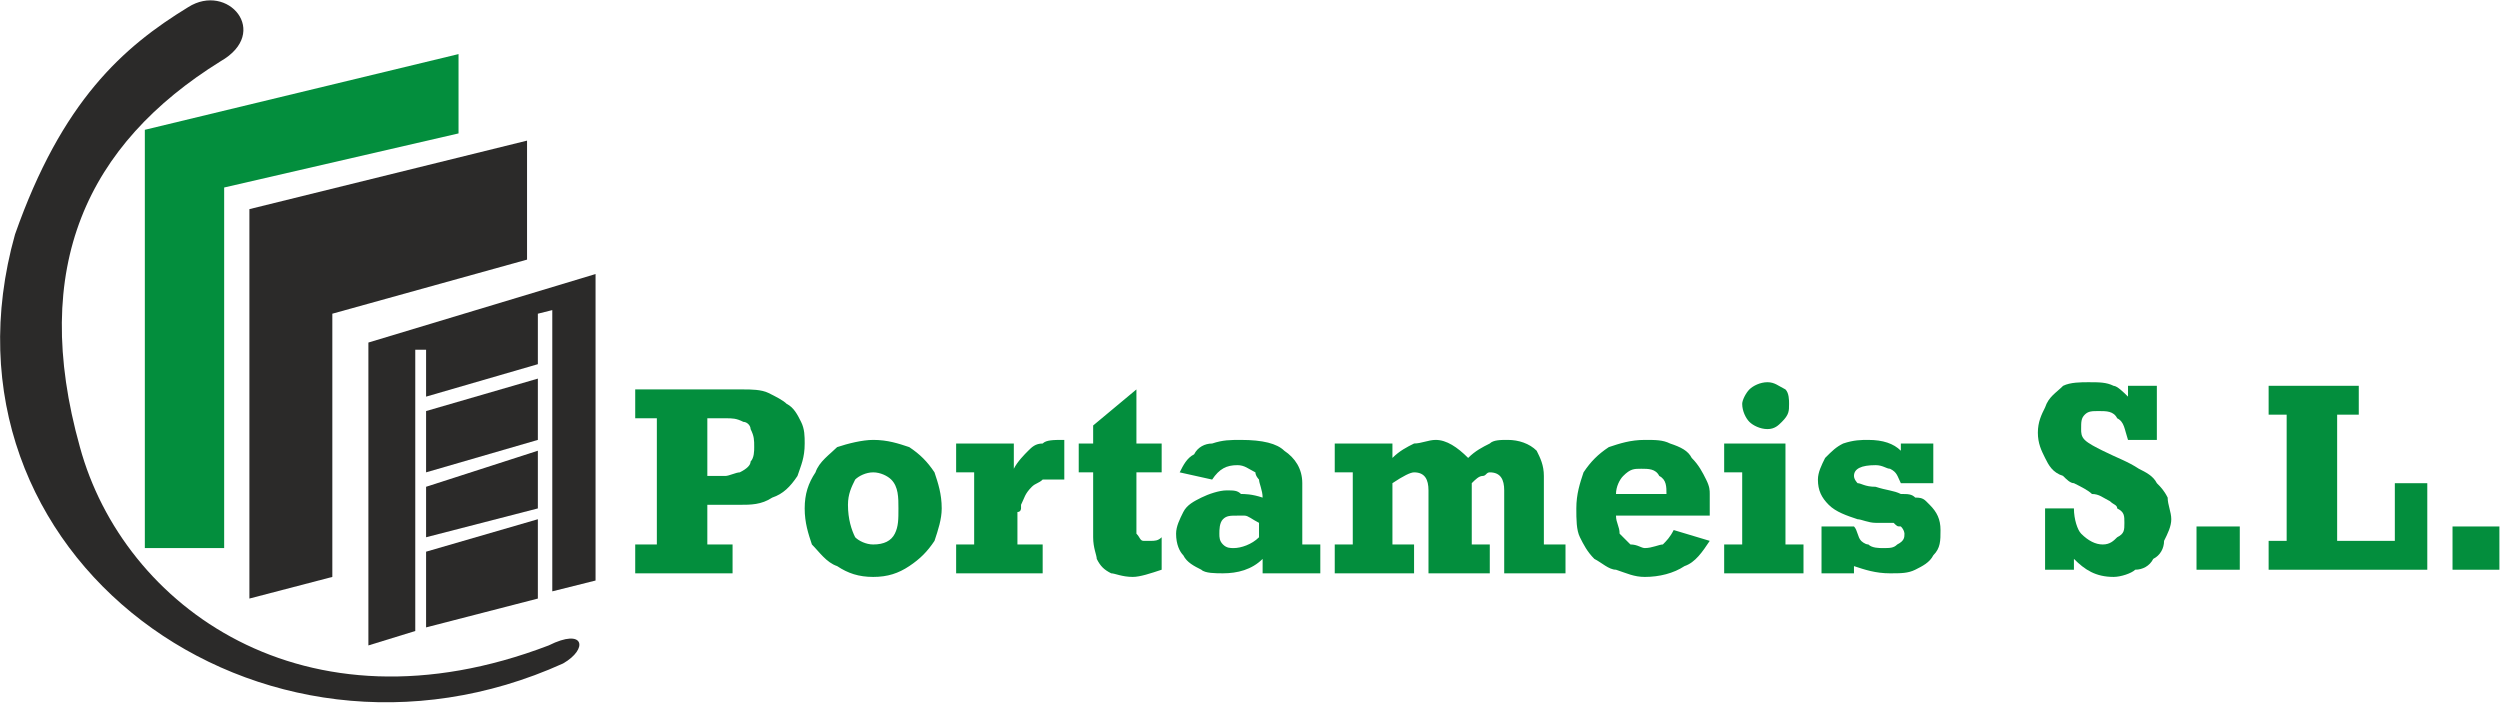 <?xml version="1.0" encoding="UTF-8"?>
<!DOCTYPE svg PUBLIC "-//W3C//DTD SVG 1.1//EN" "http://www.w3.org/Graphics/SVG/1.1/DTD/svg11.dtd">
<!-- Creator: CorelDRAW X8 -->
<svg xmlns="http://www.w3.org/2000/svg" xml:space="preserve" width="800px" height="225px" version="1.1" style="shape-rendering:geometricPrecision; text-rendering:geometricPrecision; image-rendering:optimizeQuality; fill-rule:evenodd; clip-rule:evenodd"
viewBox="0 0 693 195"
 xmlns:xlink="http://www.w3.org/1999/xlink">
 <defs>
  <style type="text/css">
   <![CDATA[
    .fil2 {fill:#2B2A29}
    .fil1 {fill:#038E3D}
    .fil0 {fill:#038E3D;fill-rule:nonzero}
   ]]>
  </style>
 </defs>
 <g id="Capa_x0020_1">
  <path class="fil0" d="M176 159l27 0 0 -8 -7 0 0 -11 9 0c3,0 6,0 9,-2 3,-1 5,-3 7,-6 1,-3 2,-5 2,-9 0,-2 0,-4 -1,-6 -1,-2 -2,-4 -4,-5 -1,-1 -3,-2 -5,-3 -2,-1 -5,-1 -7,-1l-30 0 0 8 6 0 0 35 -6 0 0 8zm20 -27l0 -16 5 0c2,0 3,0 5,1 1,0 2,1 2,2 1,2 1,3 1,5 0,1 0,3 -1,4 0,1 -1,2 -3,3 -1,0 -3,1 -4,1l-5 0zm46 -10c4,0 7,1 10,2 3,2 5,4 7,7 1,3 2,6 2,10 0,3 -1,6 -2,9 -2,3 -4,5 -7,7 -3,2 -6,3 -10,3 -4,0 -7,-1 -10,-3 -3,-1 -5,-4 -7,-6 -1,-3 -2,-6 -2,-10 0,-4 1,-7 3,-10 1,-3 4,-5 6,-7 3,-1 7,-2 10,-2zm0 9c0,0 0,0 0,0 -2,0 -4,1 -5,2 -1,2 -2,4 -2,7 0,4 1,7 2,9 1,1 3,2 5,2 3,0 5,-1 6,-3 1,-2 1,-4 1,-7 0,-3 0,-6 -2,-8 -1,-1 -3,-2 -5,-2zm23 28l0 -8 5 0 0 -20 -5 0 0 -8 16 0 0 7c1,-2 3,-4 4,-5 1,-1 2,-2 4,-2 1,-1 3,-1 6,-1l0 11c-3,0 -5,0 -6,0 -1,1 -2,1 -3,2 -2,2 -2,3 -3,5 0,0 0,0 0,1 0,0 0,1 -1,1 0,1 0,2 0,3 0,2 0,3 0,6l7 0 0 8 -24 0zm34 -28l0 -8 4 0 0 -5 12 -10 0 15 7 0 0 8 -7 0 0 14c0,1 0,2 0,3 1,1 1,2 2,2 0,0 1,0 2,0 1,0 2,0 3,-1l0 9c-3,1 -6,2 -8,2 -3,0 -5,-1 -6,-1 -2,-1 -3,-2 -4,-4 0,-1 -1,-3 -1,-6l0 -18 -4 0zm51 24c-3,3 -7,4 -11,4 -2,0 -5,0 -6,-1 -2,-1 -4,-2 -5,-4 -1,-1 -2,-3 -2,-6 0,-2 1,-4 2,-6 1,-2 3,-3 5,-4 2,-1 5,-2 7,-2 2,0 3,0 4,1 1,0 3,0 6,1 0,-2 -1,-4 -1,-5 0,0 -1,-1 -1,-2 -2,-1 -3,-2 -5,-2 -3,0 -5,1 -7,4l-9 -2c1,-2 2,-4 4,-5 1,-2 3,-3 5,-3 3,-1 5,-1 8,-1 6,0 10,1 12,3 3,2 5,5 5,9l0 17 5 0 0 8 -16 0 0 -4zm-1 -6l0 -4c-2,-1 -3,-2 -4,-2 -1,0 -1,0 -2,0 -2,0 -3,0 -4,1 -1,1 -1,3 -1,4 0,1 0,2 1,3 1,1 2,1 3,1 2,0 5,-1 7,-3zm21 10l0 -8 5 0 0 -20 -5 0 0 -8 16 0 0 4c2,-2 4,-3 6,-4 2,0 4,-1 6,-1 3,0 6,2 9,5 2,-2 4,-3 6,-4 1,-1 3,-1 5,-1 3,0 6,1 8,3 1,2 2,4 2,7l0 19 6 0 0 8 -17 0 0 -23c0,-3 -1,-5 -4,-5 -1,0 -1,1 -2,1 -1,0 -2,1 -3,2l0 17 5 0 0 8 -17 0 0 -23c0,-3 -1,-5 -4,-5 -1,0 -3,1 -6,3l0 17 6 0 0 8 -22 0zm104 -9c-2,3 -4,6 -7,7 -3,2 -7,3 -11,3 -3,0 -5,-1 -8,-2 -2,0 -4,-2 -6,-3 -2,-2 -3,-4 -4,-6 -1,-2 -1,-5 -1,-8 0,-4 1,-7 2,-10 2,-3 4,-5 7,-7 3,-1 6,-2 10,-2 3,0 5,0 7,1 3,1 5,2 6,4 2,2 3,4 4,6 1,2 1,3 1,4 0,2 0,4 0,6l-26 0c0,2 1,3 1,5 1,1 2,2 3,3 2,0 3,1 4,1 2,0 4,-1 5,-1 1,-1 2,-2 3,-4l10 3zm-26 -13l14 0c0,-2 0,-4 -2,-5 -1,-2 -3,-2 -5,-2 -2,0 -3,0 -5,2 -1,1 -2,3 -2,5zm30 22l22 0 0 -8 -5 0 0 -28 -17 0 0 8 5 0 0 20 -5 0 0 8zm12 -53c-2,0 -4,1 -5,2 -1,1 -2,3 -2,4 0,2 1,4 2,5 1,1 3,2 5,2 2,0 3,-1 4,-2 2,-2 2,-3 2,-5 0,-1 0,-3 -1,-4 -2,-1 -3,-2 -5,-2zm15 40l9 0c1,1 1,3 2,4 0,0 1,1 2,1 1,1 3,1 4,1 2,0 3,0 4,-1 2,-1 2,-2 2,-3 0,0 0,-1 -1,-2 -1,0 -1,0 -2,-1 -1,0 -3,0 -5,0 -2,0 -4,-1 -5,-1 -3,-1 -6,-2 -8,-4 -2,-2 -3,-4 -3,-7 0,-2 1,-4 2,-6 2,-2 3,-3 5,-4 3,-1 5,-1 7,-1 4,0 7,1 9,3l0 -2 9 0 0 11 -9 0c-1,-2 -1,-3 -3,-4 -1,0 -2,-1 -4,-1 -4,0 -6,1 -6,3 0,1 1,2 1,2 1,0 2,1 5,1 3,1 5,1 7,2 2,0 3,0 4,1 1,0 2,0 3,1 0,0 1,1 1,1 2,2 3,4 3,7 0,3 0,5 -2,7 -1,2 -3,3 -5,4 -2,1 -4,1 -7,1 -4,0 -7,-1 -10,-2l0 2 -9 0 0 -13z"/>
  <path class="fil0" d="M575 141c0,3 1,6 2,7 2,2 4,3 6,3 2,0 3,-1 4,-2 2,-1 2,-2 2,-4 0,-2 0,-3 -2,-4 0,-1 -1,-1 -2,-2 -2,-1 -3,-2 -5,-2 -1,-1 -3,-2 -5,-3 -1,0 -2,-1 -3,-2 -3,-1 -4,-3 -5,-5 -1,-2 -2,-4 -2,-7 0,-3 1,-5 2,-7 1,-3 3,-4 5,-6 2,-1 5,-1 7,-1 3,0 5,0 7,1 1,0 3,2 4,3l0 -3 8 0 0 15 -8 0c-1,-3 -1,-5 -3,-6 -1,-2 -3,-2 -5,-2 -2,0 -3,0 -4,1 -1,1 -1,2 -1,4 0,1 0,2 1,3 1,1 3,2 5,3 4,2 7,3 10,5 2,1 4,2 5,4 1,1 2,2 3,4 0,2 1,4 1,6 0,2 -1,4 -2,6 0,2 -1,4 -3,5 -1,2 -3,3 -5,3 -1,1 -4,2 -6,2 -5,0 -8,-2 -11,-5l0 3 -8 0 0 -17 8 0zm34 17l12 0 0 -12 -12 0 0 12zm20 0l0 -8 5 0 0 -35 -5 0 0 -8 25 0 0 8 -6 0 0 35 16 0 0 -16 9 0 0 24 -44 0zm51 0l13 0 0 -12 -13 0 0 12z"/>
  <polygon class="fil1" points="127,15 127,37 62,52 62,152 40,152 40,36 "/>
  <polygon class="fil2" points="146,39 146,72 92,87 92,160 69,166 69,58 "/>
  <polygon class="fil2" points="102,179 102,95 165,76 165,161 153,164 153,86 149,87 149,101 118,110 118,97 115,97 115,175 "/>
  <polygon class="fil2" points="118,114 118,131 149,122 149,105 "/>
  <polygon class="fil2" points="118,135 118,149 149,141 149,125 "/>
  <polygon class="fil2" points="118,153 118,174 149,166 149,144 "/>
  <path class="fil2" d="M61 17c-37,23 -53,57 -39,107 12,44 62,81 130,55 10,-5 11,1 4,5 -84,38 -177,-30 -152,-119 13,-37 30,-52 48,-63 11,-7 23,7 9,15z"/>
 </g>
</svg>
